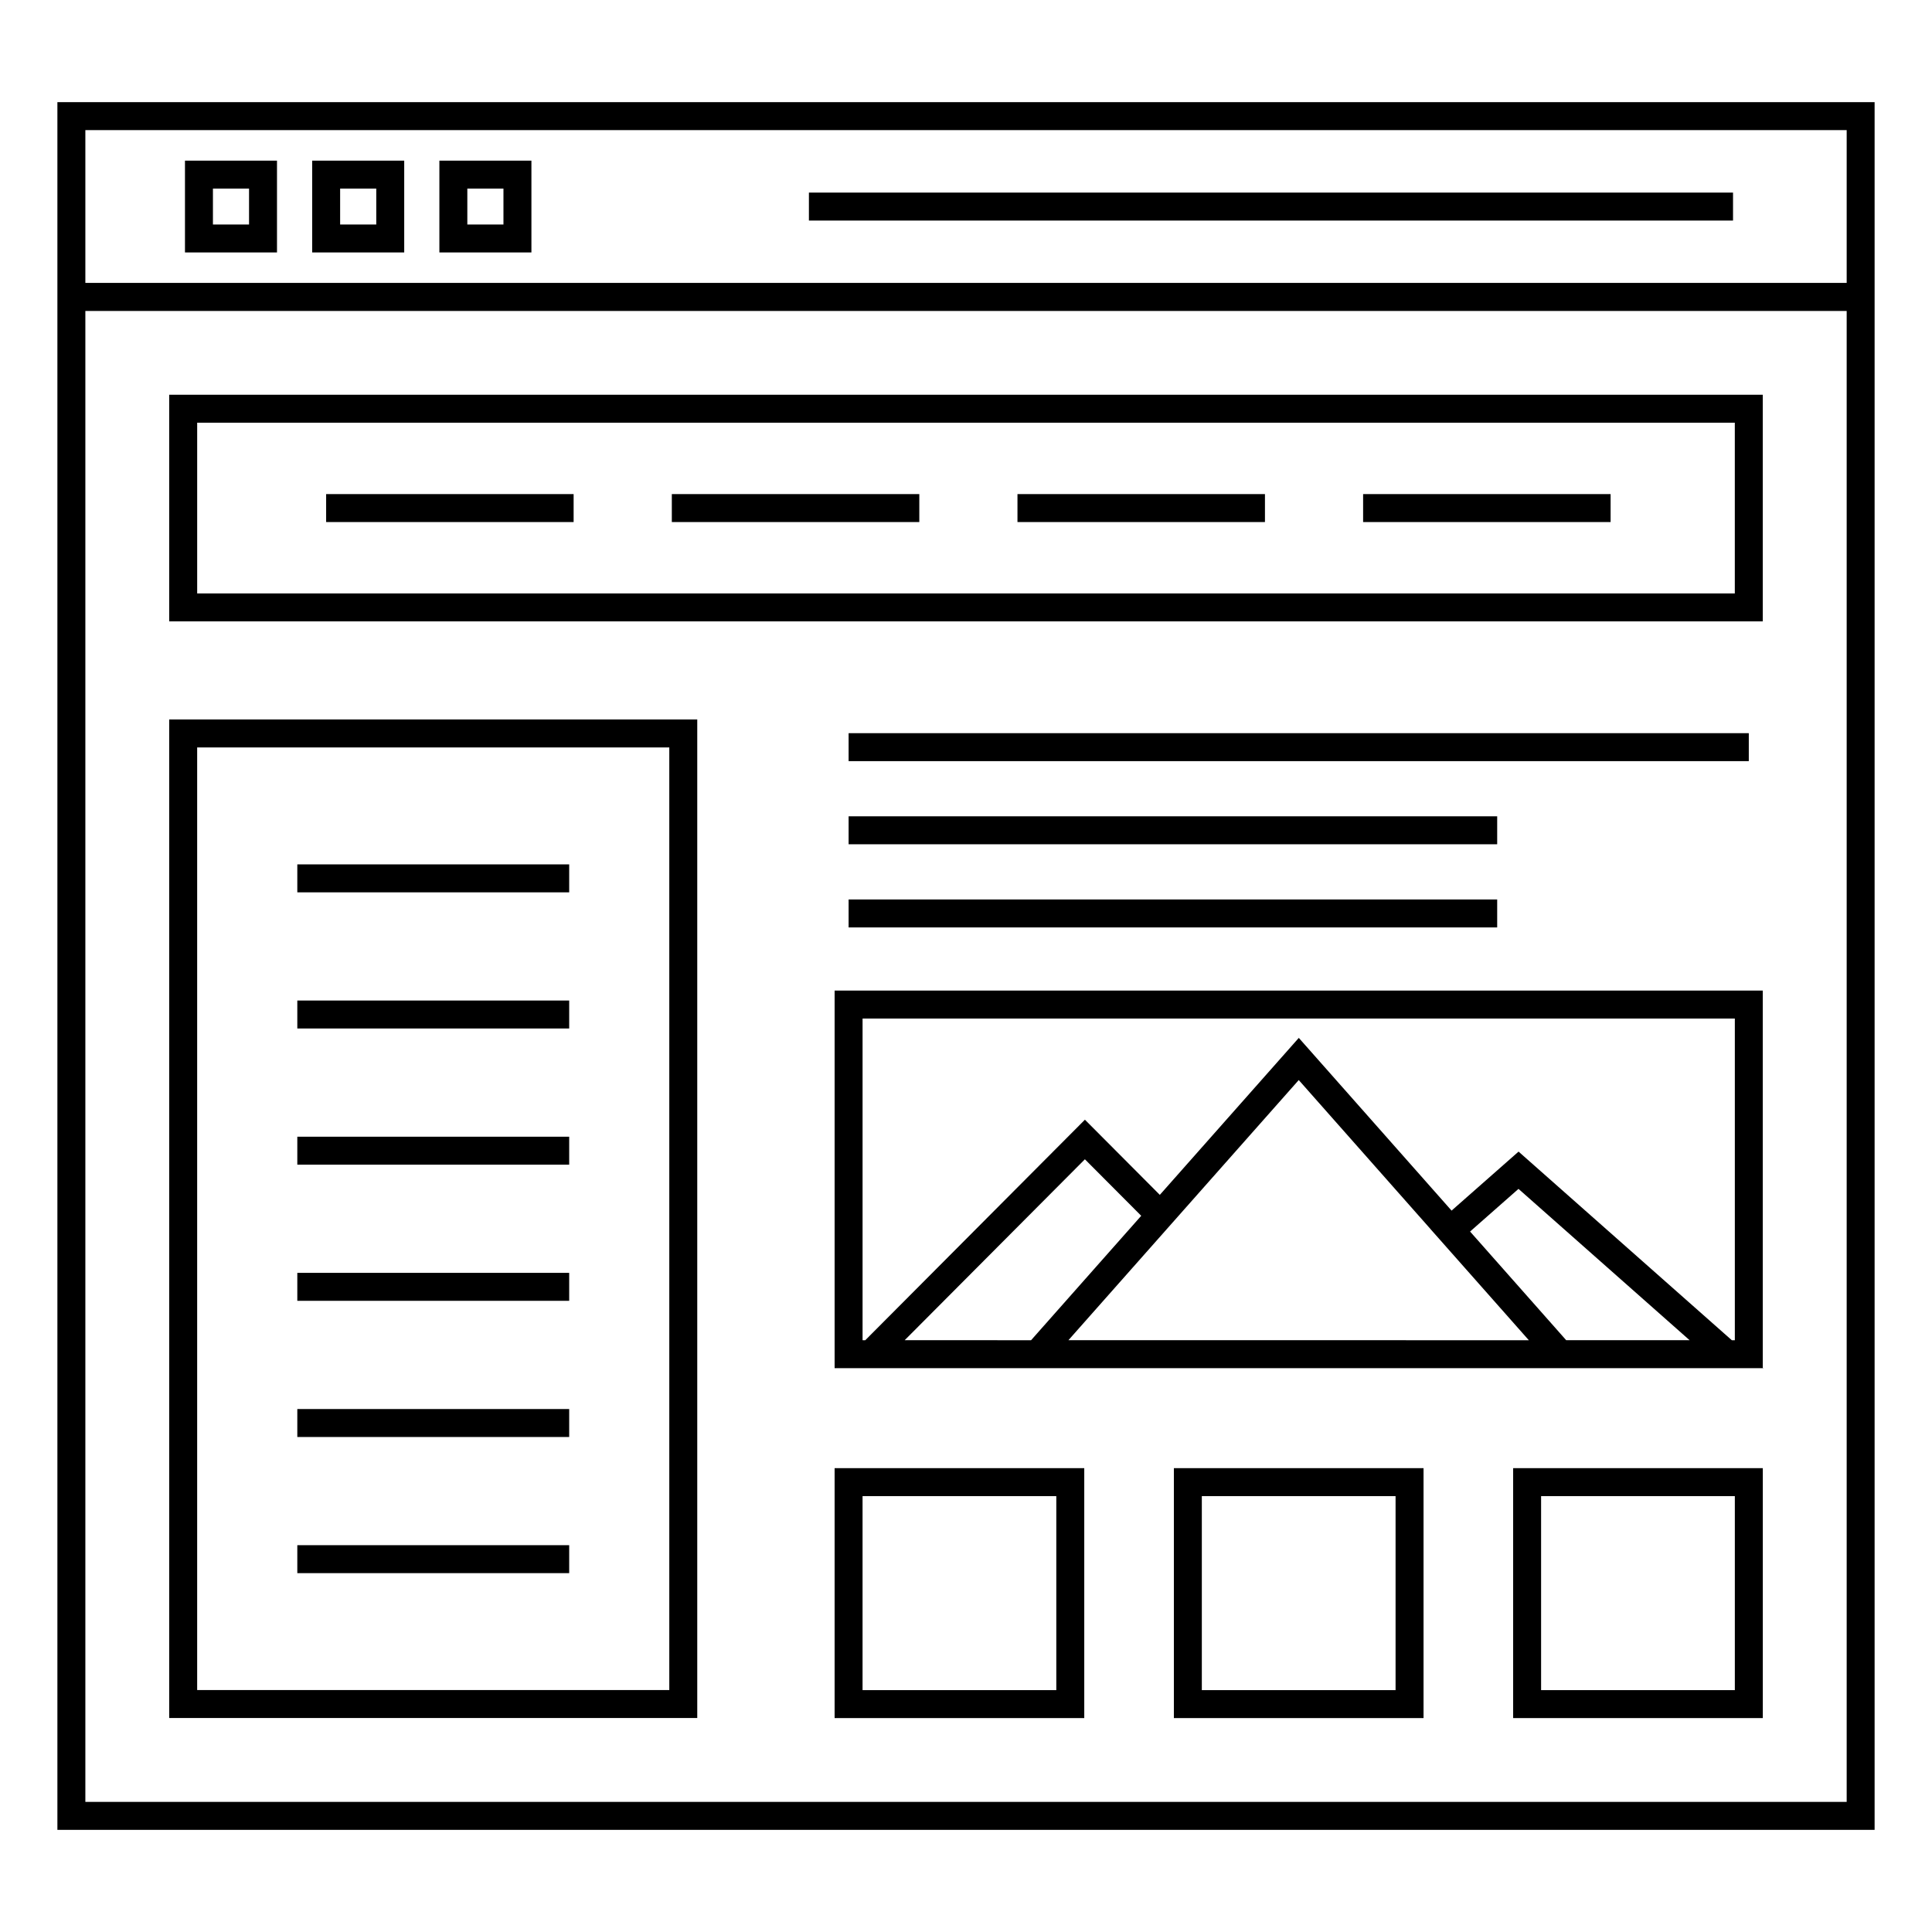 <?xml version="1.0" encoding="UTF-8"?>
<!-- Uploaded to: ICON Repo, www.svgrepo.com, Generator: ICON Repo Mixer Tools -->
<svg fill="#000000" width="800px" height="800px" version="1.1" viewBox="144 144 512 512" xmlns="http://www.w3.org/2000/svg">
 <g>
  <path d="m640.79 171.07h-481.58v457.86h481.58v-457.86zm-474.17 7.41h466.77v40.492h-466.77zm0 443.04v-395.11h466.77v395.11z"/>
  <path d="m368.89 338.3h238.56v7.41h-238.56z"/>
  <path d="m368.89 360.33h171.88v7.41h-171.88z"/>
  <path d="m368.89 382.37h171.88v7.41h-171.88z"/>
  <path d="m611.15 406.51h-245.97v100.07h246.14l-0.172-0.148zm-238.56 92.66v-85.25h231.16v85.254h-0.797l-56.52-49.988-17.75 15.637-40.488-45.773-36.832 41.602-19.848-19.922-58.215 58.445zm11.156 0 47.762-47.949 14.926 14.977-29.188 32.973zm43.395 0 1.535-1.738 59.504-67.207 34.93 39.496-0.008 0.004 22.035 24.902 4.016 4.543zm131.92 0-25.477-28.801 12.832-11.305 45.348 40.105z"/>
  <path d="m188.84 599.29h139.94v-264.62h-139.94zm7.41-257.21h125.12v249.8h-125.12z"/>
  <path d="m611.15 248.61h-422.31v60.062h422.31zm-7.406 52.656h-407.49v-45.246h407.49z"/>
  <path d="m365.18 599.31h66.16v-66.234h-66.16zm7.406-58.824h51.344v51.418h-51.344z"/>
  <path d="m455.09 599.31h66.164v-66.234h-66.164zm7.406-58.824h51.344v51.418h-51.344z"/>
  <path d="m545 599.31h66.164v-66.234h-66.164zm7.406-58.824h51.344v51.418h-51.344z"/>
  <path d="m260.44 210.9h24.391v-24.328h-24.391zm7.406-16.918h9.574v9.512h-9.574z"/>
  <path d="m226.73 210.9h24.391v-24.328h-24.391zm7.41-16.918h9.574v9.512h-9.574z"/>
  <path d="m193.02 210.9h24.387v-24.328h-24.387zm7.41-16.918h9.57v9.512h-9.57z"/>
  <path d="m358.37 195.04h244.9v7.41h-244.9z"/>
  <path d="m230.43 274.94h65.586v7.41h-65.586z"/>
  <path d="m322.04 274.94h65.586v7.41h-65.586z"/>
  <path d="m413.64 274.94h65.586v7.41h-65.586z"/>
  <path d="m505.24 274.94h65.586v7.41h-65.586z"/>
  <path d="m222.79 373.07h72.051v7.41h-72.051z"/>
  <path d="m222.79 409.15h72.051v7.41h-72.051z"/>
  <path d="m222.79 445.24h72.051v7.41h-72.051z"/>
  <path d="m222.79 481.32h72.051v7.41h-72.051z"/>
  <path d="m222.79 517.41h72.051v7.41h-72.051z"/>
  <path d="m222.79 553.49h72.051v7.41h-72.051z"/>
 </g>
</svg>